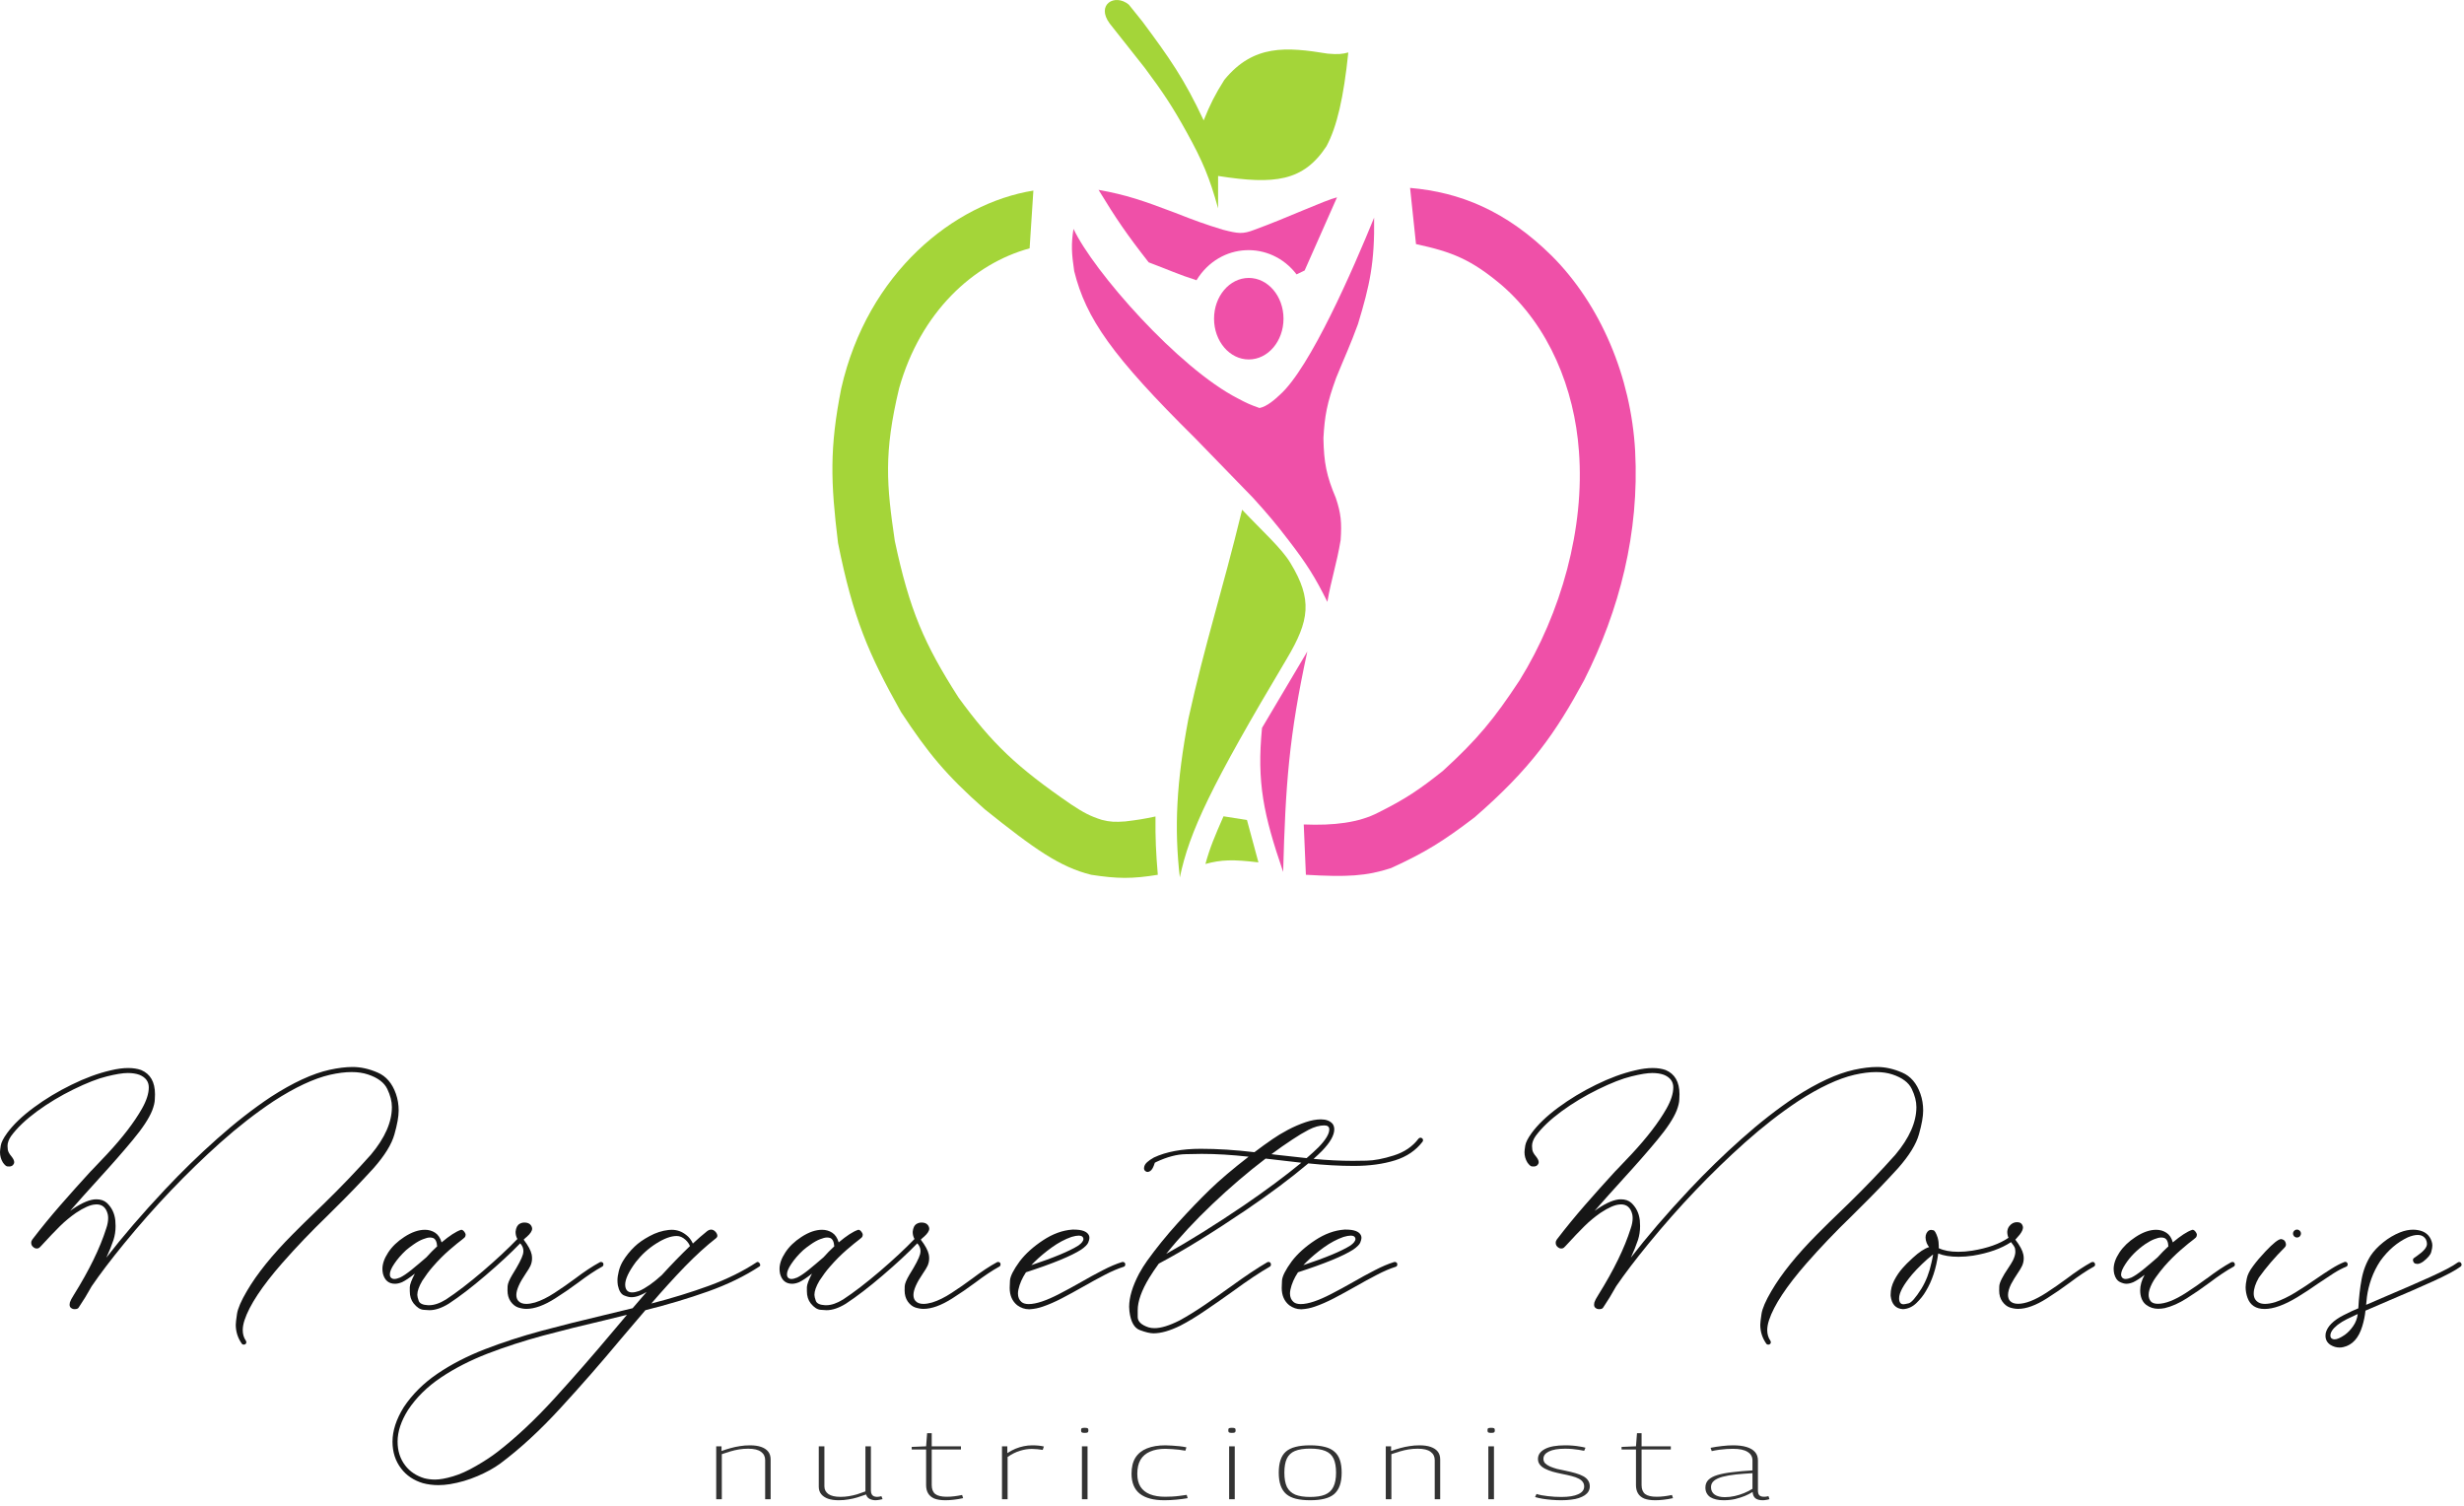 <svg xmlns="http://www.w3.org/2000/svg" width="247" height="151" viewBox="0 0 247 151" fill="none"><path d="M122.106 17.638V20.887C121.259 17.834 120.568 16.158 118.941 13.228C117.54 10.695 116.61 9.291 114.759 6.807L111.242 2.359C109.835 0.464 111.75 -0.697 113.157 0.464L114.525 2.166C117.21 5.78 118.706 7.89 120.66 12.068C121.326 10.428 121.769 9.534 122.731 8.006C125.657 4.419 128.966 4.706 133.087 5.376C134.114 5.467 134.543 5.426 135.159 5.26C134.69 9.786 134.025 12.687 132.97 14.659C130.65 18.187 127.773 18.527 122.106 17.638Z" fill="#A4D539"></path><path d="M122.649 81.829C121.76 83.851 121.29 84.96 120.836 86.607C122.427 86.172 123.596 86.142 126.149 86.448L125 82.202L122.649 81.829Z" fill="#A4D539"></path><path d="M129.361 56.444C128.482 54.969 126.561 53.264 124.515 51.097C122.451 59.57 120.818 64.402 119.131 72.041C117.929 78.418 117.697 82.967 118.27 87.957C119.231 83.363 121.381 78.805 129.002 66.019C131.271 62.207 131.586 60.102 129.361 56.444Z" fill="#A4D539"></path><path d="M103.212 24.895L103.589 19.104C95.638 20.383 86.97 27.328 84.331 38.928C83.148 44.903 83.261 48.312 84.008 54.437C85.516 61.946 87.046 65.52 90.326 71.383C93.039 75.496 94.805 77.665 98.707 81.118C103.728 85.145 106.259 86.915 109.386 87.691C112.022 88.095 113.486 88.111 116.063 87.691C115.873 85.39 115.812 84.109 115.83 81.847C114.701 82.088 114.035 82.195 112.796 82.344C111.797 82.412 111.266 82.401 110.445 82.184C109.302 81.82 108.627 81.469 107.376 80.639C101.865 76.861 99.424 74.504 96.087 69.927C92.639 64.542 91.173 61.157 89.698 54.223C88.876 48.628 88.571 45.431 90.129 38.928C92.282 31.272 97.595 26.422 103.212 24.895Z" fill="#A4D539"></path><path d="M128.663 31.947C128.663 34.204 127.105 36.033 125.182 36.033C123.259 36.033 121.7 34.204 121.7 31.947C121.7 29.691 123.259 27.861 125.182 27.861C127.105 27.861 128.663 29.691 128.663 31.947Z" fill="#EF50A8"></path><path d="M117.733 21.306C114.605 20.121 112.905 19.53 110.123 19.033C111.884 21.93 112.975 23.524 115.148 26.298C117.02 26.999 118.199 27.542 119.94 28.092C122.309 24.238 127.389 24.113 129.973 27.506L130.781 27.115L134.029 19.779C132.791 20.081 128.986 21.857 125.755 23.03C124.571 23.491 124.124 23.421 122.597 23.03C120.835 22.497 119.752 22.101 117.733 21.306Z" fill="#EF50A8"></path><path d="M124.123 39.959C118.128 36.903 109.603 27.186 107.611 22.941C107.367 24.461 107.417 25.413 107.683 27.186C108.867 31.929 111.47 35.678 119.797 43.92L125.612 49.907C127.1 51.55 127.886 52.479 129.166 54.152C131.009 56.544 131.854 57.899 133.061 60.334C133.438 58.114 133.994 56.533 134.389 54.152C134.513 52.398 134.429 51.461 133.904 49.907C132.97 47.697 132.71 46.383 132.666 43.92C132.786 41.724 133.011 40.425 133.94 37.88C134.795 35.771 135.376 34.559 136.13 32.48C137.312 28.581 137.813 26.318 137.745 21.822C135.663 26.938 131.338 36.886 128.287 39.586C127.856 39.994 127.012 40.758 126.258 40.9C125.38 40.597 124.933 40.393 124.123 39.959Z" fill="#EF50A8"></path><path d="M128.627 87.407C128.864 78.656 129.209 73.786 131.05 65.308L126.509 72.965C125.978 78.434 126.648 81.622 128.627 87.407Z" fill="#EF50A8"></path><path d="M155.567 25.659C150.972 21.111 146.324 19.264 141.352 18.837L141.945 24.468C145.534 25.244 147.459 25.991 150.542 28.59C155.298 32.711 157.828 38.982 158.277 45.217C158.869 52.927 156.518 61.436 152.336 68.186C149.746 72.125 148.082 74.127 144.655 77.263C142.285 79.155 140.879 80.099 138.158 81.456C136.219 82.468 133.689 82.77 130.692 82.646L130.907 87.691C135.018 87.929 136.966 87.832 139.45 87.016C142.87 85.455 144.691 84.315 147.814 81.935C153.467 77.032 155.944 73.462 158.798 68.186C162.351 61.151 164.343 53.406 163.913 45.217C163.5 37.738 160.431 30.526 155.567 25.659Z" fill="#EF50A8"></path><path d="M71.795 150.289V144.983H72.329V145.452C72.637 145.339 72.94 145.243 73.239 145.163C73.546 145.076 73.859 145.01 74.177 144.963C74.494 144.91 74.831 144.884 75.187 144.884C75.62 144.884 75.99 144.937 76.298 145.043C76.606 145.15 76.842 145.306 77.005 145.512C77.169 145.718 77.251 145.981 77.251 146.3V150.289H76.702V146.36C76.702 146.007 76.563 145.731 76.284 145.532C76.014 145.326 75.586 145.223 74.999 145.223C74.682 145.223 74.379 145.246 74.09 145.293C73.801 145.339 73.513 145.406 73.224 145.492C72.945 145.572 72.656 145.665 72.358 145.771V150.289H71.795Z" fill="#333333"></path><path d="M84.069 150.389C83.665 150.389 83.314 150.339 83.015 150.24C82.717 150.133 82.486 149.98 82.323 149.781C82.159 149.581 82.077 149.335 82.077 149.043V144.983H82.64V148.993C82.64 149.319 82.775 149.578 83.044 149.771C83.314 149.957 83.718 150.05 84.257 150.05C84.555 150.05 84.839 150.027 85.108 149.98C85.387 149.934 85.661 149.871 85.931 149.791C86.2 149.704 86.474 149.608 86.753 149.502V144.983H87.302V149.412C87.302 149.571 87.331 149.701 87.388 149.801C87.446 149.894 87.523 149.96 87.619 150C87.715 150.033 87.816 150.05 87.922 150.05C88.067 150.05 88.211 150.027 88.355 149.98L88.471 150.279C88.394 150.299 88.317 150.316 88.24 150.329C88.163 150.349 88.086 150.363 88.009 150.369C87.932 150.383 87.855 150.389 87.778 150.389C87.557 150.389 87.355 150.343 87.172 150.25C86.989 150.156 86.874 150.01 86.825 149.811C86.527 149.917 86.229 150.017 85.931 150.11C85.642 150.196 85.344 150.263 85.036 150.309C84.738 150.363 84.415 150.389 84.069 150.389Z" fill="#333333"></path><path d="M94.771 150.389C94.319 150.389 93.948 150.333 93.66 150.22C93.381 150.1 93.174 149.927 93.039 149.701C92.904 149.475 92.837 149.199 92.837 148.873V145.302H91.394V145.043L92.837 144.983L92.938 143.667H93.4V144.983H96.329V145.302H93.4V148.863C93.4 149.269 93.515 149.568 93.746 149.761C93.987 149.947 94.372 150.04 94.901 150.04C95.17 150.04 95.43 150.023 95.68 149.99C95.94 149.957 96.195 149.914 96.445 149.861L96.546 150.18C96.219 150.253 95.901 150.306 95.594 150.339C95.295 150.373 95.021 150.389 94.771 150.389Z" fill="#333333"></path><path d="M100.977 144.983V145.662C101.256 145.482 101.53 145.336 101.799 145.223C102.078 145.11 102.353 145.027 102.622 144.973C102.901 144.913 103.185 144.884 103.474 144.884C103.695 144.884 103.906 144.894 104.109 144.913C104.311 144.933 104.489 144.963 104.642 145.003L104.527 145.342C104.363 145.316 104.185 145.293 103.993 145.273C103.801 145.253 103.618 145.243 103.445 145.243C103.05 145.243 102.651 145.306 102.247 145.432C101.843 145.552 101.429 145.758 101.006 146.051V150.289H100.443V144.983H100.977Z" fill="#333333"></path><path d="M108.73 143.637C108.586 143.637 108.49 143.62 108.441 143.587C108.393 143.554 108.369 143.484 108.369 143.378C108.369 143.271 108.388 143.205 108.427 143.178C108.475 143.145 108.576 143.128 108.73 143.128C108.894 143.128 108.995 143.145 109.033 143.178C109.081 143.205 109.105 143.271 109.105 143.378C109.105 143.484 109.081 143.554 109.033 143.587C108.995 143.62 108.894 143.637 108.73 143.637ZM108.456 150.289V144.983H109.019V150.289H108.456Z" fill="#333333"></path><path d="M113.429 147.726C113.429 147.075 113.559 146.539 113.819 146.12C114.088 145.701 114.473 145.392 114.973 145.193C115.483 144.987 116.099 144.884 116.821 144.884C117.032 144.884 117.258 144.894 117.499 144.913C117.749 144.927 117.994 144.947 118.235 144.973C118.485 145 118.716 145.037 118.928 145.083L118.827 145.422C118.625 145.382 118.408 145.349 118.177 145.322C117.946 145.296 117.715 145.276 117.485 145.263C117.254 145.243 117.032 145.233 116.821 145.233C116.224 145.233 115.714 145.326 115.291 145.512C114.868 145.691 114.545 145.967 114.324 146.34C114.112 146.705 114.007 147.174 114.007 147.746C114.007 148.265 114.112 148.694 114.324 149.033C114.545 149.372 114.863 149.625 115.277 149.791C115.7 149.957 116.21 150.04 116.806 150.04C117.028 150.04 117.258 150.033 117.499 150.02C117.749 150.007 117.999 149.984 118.249 149.95C118.509 149.917 118.745 149.884 118.957 149.851L119.058 150.18C118.731 150.24 118.355 150.289 117.932 150.329C117.509 150.369 117.105 150.389 116.72 150.389C115.642 150.389 114.824 150.173 114.266 149.741C113.708 149.302 113.429 148.63 113.429 147.726Z" fill="#333333"></path><path d="M123.488 143.637C123.343 143.637 123.247 143.62 123.199 143.587C123.151 143.554 123.127 143.484 123.127 143.378C123.127 143.271 123.146 143.205 123.185 143.178C123.233 143.145 123.334 143.128 123.488 143.128C123.651 143.128 123.752 143.145 123.791 143.178C123.839 143.205 123.863 143.271 123.863 143.378C123.863 143.484 123.839 143.554 123.791 143.587C123.752 143.62 123.651 143.637 123.488 143.637ZM123.213 150.289V144.983H123.776V150.289H123.213Z" fill="#333333"></path><path d="M128.187 147.626C128.187 147.134 128.245 146.715 128.36 146.37C128.475 146.017 128.653 145.735 128.894 145.522C129.144 145.302 129.466 145.143 129.861 145.043C130.265 144.937 130.756 144.884 131.333 144.884C131.91 144.884 132.401 144.937 132.805 145.043C133.209 145.143 133.531 145.302 133.772 145.522C134.022 145.735 134.205 146.017 134.32 146.37C134.436 146.715 134.493 147.134 134.493 147.626C134.493 148.132 134.431 148.561 134.306 148.913C134.181 149.265 133.993 149.551 133.743 149.771C133.493 149.984 133.166 150.14 132.762 150.24C132.367 150.339 131.891 150.389 131.333 150.389C130.785 150.389 130.308 150.339 129.904 150.24C129.51 150.14 129.187 149.984 128.937 149.771C128.687 149.551 128.5 149.265 128.374 148.913C128.249 148.561 128.187 148.132 128.187 147.626ZM128.75 147.626C128.75 148.225 128.836 148.704 129.009 149.063C129.192 149.415 129.471 149.671 129.846 149.831C130.231 149.984 130.727 150.06 131.333 150.06C131.949 150.06 132.444 149.984 132.819 149.831C133.204 149.671 133.483 149.415 133.656 149.063C133.839 148.704 133.931 148.225 133.931 147.626C133.931 147.041 133.849 146.573 133.685 146.22C133.522 145.868 133.248 145.612 132.863 145.452C132.487 145.293 131.978 145.213 131.333 145.213C130.698 145.213 130.188 145.293 129.803 145.452C129.428 145.612 129.159 145.868 128.995 146.22C128.831 146.573 128.75 147.041 128.75 147.626Z" fill="#333333"></path><path d="M138.915 150.289V144.983H139.449V145.452C139.757 145.339 140.06 145.243 140.358 145.163C140.666 145.076 140.979 145.01 141.296 144.963C141.614 144.91 141.951 144.884 142.307 144.884C142.74 144.884 143.11 144.937 143.418 145.043C143.726 145.15 143.962 145.306 144.125 145.512C144.289 145.718 144.37 145.981 144.37 146.3V150.289H143.822V146.36C143.822 146.007 143.683 145.731 143.403 145.532C143.134 145.326 142.706 145.223 142.119 145.223C141.802 145.223 141.499 145.246 141.21 145.293C140.921 145.339 140.633 145.406 140.344 145.492C140.065 145.572 139.776 145.665 139.478 145.771V150.289H138.915Z" fill="#333333"></path><path d="M149.471 143.637C149.327 143.637 149.231 143.62 149.183 143.587C149.135 143.554 149.111 143.484 149.111 143.378C149.111 143.271 149.13 143.205 149.168 143.178C149.217 143.145 149.318 143.128 149.471 143.128C149.635 143.128 149.736 143.145 149.775 143.178C149.823 143.205 149.847 143.271 149.847 143.378C149.847 143.484 149.823 143.554 149.775 143.587C149.736 143.62 149.635 143.637 149.471 143.637ZM149.197 150.289V144.983H149.76V150.289H149.197Z" fill="#333333"></path><path d="M153.882 150.07L154.026 149.761C154.171 149.807 154.344 149.851 154.546 149.89C154.748 149.924 154.955 149.954 155.166 149.98C155.388 150.007 155.614 150.027 155.845 150.04C156.076 150.053 156.302 150.06 156.523 150.06C157.245 150.06 157.803 149.97 158.197 149.791C158.601 149.611 158.803 149.352 158.803 149.013C158.803 148.833 158.755 148.68 158.659 148.554C158.572 148.428 158.438 148.318 158.255 148.225C158.072 148.125 157.836 148.039 157.548 147.966C157.269 147.892 156.942 147.819 156.566 147.746C156.239 147.68 155.931 147.606 155.643 147.527C155.354 147.44 155.099 147.34 154.878 147.227C154.657 147.114 154.483 146.978 154.358 146.819C154.233 146.659 154.171 146.469 154.171 146.25C154.171 145.838 154.397 145.509 154.849 145.263C155.311 145.01 155.994 144.884 156.898 144.884C157.158 144.884 157.408 144.894 157.649 144.913C157.899 144.933 158.135 144.963 158.356 145.003C158.577 145.037 158.77 145.076 158.933 145.123L158.803 145.432C158.649 145.399 158.467 145.366 158.255 145.332C158.053 145.299 157.836 145.273 157.605 145.253C157.375 145.233 157.139 145.223 156.898 145.223C156.186 145.223 155.643 145.316 155.267 145.502C154.902 145.681 154.719 145.924 154.719 146.23C154.719 146.41 154.777 146.563 154.892 146.689C155.017 146.809 155.181 146.915 155.383 147.008C155.585 147.094 155.816 147.174 156.076 147.247C156.345 147.314 156.624 147.374 156.913 147.427C157.298 147.507 157.639 147.59 157.937 147.676C158.245 147.763 158.505 147.866 158.717 147.985C158.928 148.099 159.087 148.238 159.193 148.404C159.308 148.564 159.366 148.76 159.366 148.993C159.366 149.179 159.323 149.349 159.236 149.502C159.15 149.648 159.025 149.777 158.861 149.89C158.697 149.997 158.5 150.09 158.269 150.17C158.048 150.243 157.788 150.296 157.49 150.329C157.192 150.369 156.865 150.389 156.509 150.389C156.201 150.389 155.883 150.376 155.556 150.349C155.229 150.323 154.921 150.286 154.632 150.24C154.353 150.193 154.103 150.137 153.882 150.07Z" fill="#333333"></path><path d="M165.929 150.389C165.477 150.389 165.107 150.333 164.818 150.22C164.539 150.1 164.332 149.927 164.198 149.701C164.063 149.475 163.996 149.199 163.996 148.873V145.302H162.552V145.043L163.996 144.983L164.097 143.667H164.558V144.983H167.488V145.302H164.558V148.863C164.558 149.269 164.674 149.568 164.905 149.761C165.145 149.947 165.53 150.04 166.059 150.04C166.329 150.04 166.588 150.023 166.839 149.99C167.098 149.957 167.353 149.914 167.603 149.861L167.704 150.18C167.377 150.253 167.06 150.306 166.752 150.339C166.454 150.373 166.18 150.389 165.929 150.389Z" fill="#333333"></path><path d="M170.955 149.122C170.955 148.803 171.056 148.544 171.258 148.345C171.469 148.138 171.777 147.975 172.181 147.856C172.585 147.736 173.076 147.643 173.653 147.577C174.24 147.503 174.914 147.444 175.674 147.397V146.4C175.674 146.027 175.51 145.741 175.183 145.542C174.866 145.336 174.38 145.233 173.726 145.233C173.533 145.233 173.321 145.239 173.091 145.253C172.869 145.266 172.634 145.289 172.383 145.322C172.133 145.356 171.869 145.402 171.59 145.462L171.474 145.133C171.869 145.053 172.258 144.993 172.643 144.953C173.028 144.907 173.394 144.884 173.74 144.884C174.269 144.884 174.717 144.94 175.082 145.053C175.457 145.166 175.741 145.336 175.934 145.562C176.126 145.781 176.222 146.06 176.222 146.4V149.392C176.222 149.644 176.275 149.817 176.381 149.91C176.487 149.997 176.636 150.04 176.828 150.04C176.896 150.04 176.963 150.037 177.03 150.03C177.107 150.017 177.189 150 177.276 149.98L177.377 150.279C177.252 150.319 177.131 150.346 177.016 150.359C176.91 150.379 176.804 150.389 176.698 150.389C176.381 150.389 176.136 150.323 175.962 150.19C175.799 150.05 175.707 149.841 175.688 149.561C175.467 149.701 175.207 149.834 174.909 149.96C174.611 150.08 174.284 150.183 173.928 150.27C173.572 150.349 173.187 150.389 172.773 150.389C172.494 150.389 172.244 150.363 172.023 150.309C171.801 150.256 171.609 150.18 171.445 150.08C171.291 149.974 171.171 149.841 171.085 149.681C170.998 149.521 170.955 149.335 170.955 149.122ZM171.517 149.073C171.517 149.405 171.643 149.658 171.893 149.831C172.143 149.997 172.48 150.08 172.903 150.08C173.23 150.08 173.557 150.043 173.884 149.97C174.211 149.897 174.529 149.797 174.837 149.671C175.145 149.545 175.424 149.402 175.674 149.242V147.676C175.068 147.71 174.51 147.753 174 147.806C173.499 147.859 173.062 147.936 172.686 148.035C172.311 148.135 172.023 148.268 171.821 148.434C171.619 148.601 171.517 148.813 171.517 149.073Z" fill="#333333"></path><path d="M24.455 134.789C24.436 134.789 24.405 134.786 24.361 134.779C24.323 134.779 24.282 134.751 24.238 134.694C23.836 134.122 23.635 133.491 23.635 132.799C23.635 132.623 23.676 132.262 23.758 131.715C23.839 131.168 24.172 130.399 24.757 129.406C25.769 127.677 27.293 125.788 29.329 123.739C30.172 122.891 30.923 122.153 31.582 121.524C31.953 121.172 32.268 120.867 32.525 120.61C34.203 118.969 35.756 117.348 37.183 115.745C38.584 114.073 39.285 112.483 39.285 110.974C39.285 110.409 39.131 109.805 38.823 109.164C38.515 108.517 37.864 108.03 36.871 107.703C36.394 107.546 35.853 107.467 35.25 107.467C34.596 107.467 33.87 107.559 33.072 107.741C31.451 108.118 29.571 108.998 27.434 110.381C25.656 111.562 23.871 112.951 22.079 114.548C18.692 117.577 15.48 120.946 12.444 124.654C11.112 126.282 10.028 127.709 9.192 128.934C8.714 129.783 8.343 130.395 8.079 130.773C8.004 130.886 7.935 130.992 7.872 131.093C7.809 131.187 7.677 131.234 7.476 131.234C7.332 131.234 7.206 131.187 7.099 131.093C7.017 131.024 6.976 130.92 6.976 130.782C6.976 130.713 6.986 130.637 7.005 130.556C7.061 130.38 7.19 130.135 7.391 129.82C8.944 127.331 10.028 125.11 10.644 123.155C10.776 122.778 10.842 122.429 10.842 122.109C10.842 121.977 10.829 121.851 10.804 121.731C10.641 121.065 10.264 120.732 9.673 120.732L9.541 120.742C9.063 120.767 8.422 121.046 7.618 121.581C7.039 121.983 6.502 122.429 6.005 122.919C5.509 123.41 4.88 124.069 4.12 124.899L3.95 125.069C3.881 125.125 3.799 125.154 3.705 125.154C3.692 125.154 3.652 125.15 3.583 125.144C3.52 125.138 3.441 125.097 3.347 125.022C3.202 124.909 3.13 124.764 3.13 124.588C3.13 124.462 3.168 124.349 3.243 124.249C4.142 123.073 5.091 121.914 6.09 120.77C7.096 119.62 8.086 118.513 9.06 117.451C9.104 117.395 9.201 117.294 9.352 117.15C9.679 116.816 10.144 116.326 10.748 115.679C12.287 114.026 13.447 112.514 14.226 111.144C14.685 110.333 14.915 109.62 14.915 109.004C14.915 108.42 14.6 107.999 13.972 107.741C13.639 107.621 13.252 107.562 12.812 107.562C12.316 107.562 11.615 107.675 10.71 107.901C9.805 108.121 8.692 108.555 7.372 109.202C6.053 109.849 4.83 110.585 3.705 111.408C2.586 112.232 1.725 113.052 1.122 113.869C0.877 114.221 0.754 114.557 0.754 114.878C0.754 114.922 0.764 115.044 0.782 115.245C0.808 115.446 0.943 115.688 1.188 115.971C1.345 116.179 1.424 116.355 1.424 116.499C1.424 116.568 1.408 116.628 1.376 116.678C1.288 116.848 1.138 116.933 0.924 116.933C0.918 116.933 0.855 116.93 0.735 116.923C0.622 116.917 0.475 116.788 0.292 116.537C0.097 116.216 0 115.871 0 115.5C0 115.38 0.025 115.16 0.075 114.84C0.126 114.519 0.339 114.098 0.717 113.577C1.339 112.728 2.228 111.876 3.385 111.022C4.541 110.167 5.801 109.406 7.165 108.74C8.529 108.068 9.836 107.587 11.087 107.298C11.734 107.141 12.322 107.062 12.85 107.062C13.334 107.062 13.764 107.128 14.141 107.26C15.072 107.65 15.537 108.46 15.537 109.692C15.537 109.743 15.53 109.915 15.518 110.211C15.512 110.506 15.424 110.877 15.254 111.323C14.933 112.122 14.283 113.108 13.302 114.284C12.328 115.459 11.187 116.76 9.88 118.187L9.824 118.253C8.906 119.258 7.973 120.302 7.024 121.383L7.335 121.166C8.277 120.537 9.051 120.223 9.654 120.223C10.094 120.223 10.446 120.342 10.71 120.581C11.194 121.034 11.477 121.612 11.558 122.316C11.577 122.517 11.587 122.712 11.587 122.9C11.587 123.391 11.517 123.853 11.379 124.286C11.191 124.852 10.952 125.446 10.663 126.068C12.297 123.95 14.261 121.669 16.555 119.224C18.208 117.464 19.939 115.779 21.75 114.17C23.56 112.555 25.36 111.15 27.152 109.956C29.37 108.523 31.331 107.618 33.034 107.241C33.889 107.053 34.662 106.958 35.354 106.958C36.164 106.958 36.997 107.144 37.852 107.515C38.707 107.879 39.319 108.592 39.69 109.655C39.873 110.176 39.964 110.733 39.964 111.323C39.964 111.92 39.822 112.715 39.539 113.709C39.263 114.702 38.568 115.83 37.456 117.093C36.186 118.488 34.841 119.884 33.421 121.279L32.836 121.863C31.215 123.428 29.7 125.012 28.292 126.615C26.268 128.928 25.008 130.835 24.512 132.337C24.392 132.702 24.333 133.035 24.333 133.337C24.333 133.739 24.436 134.091 24.644 134.393C24.675 134.437 24.691 134.484 24.691 134.534C24.691 134.553 24.688 134.581 24.681 134.619C24.681 134.657 24.656 134.694 24.606 134.732C24.556 134.77 24.506 134.789 24.455 134.789Z" fill="#161616"></path><path d="M43.049 131.338C42.992 131.338 42.794 131.326 42.455 131.3C42.122 131.275 41.792 131.062 41.465 130.659C41.207 130.333 41.078 129.924 41.078 129.434C41.078 129.421 41.078 129.286 41.078 129.028C41.085 128.764 41.254 128.312 41.587 127.671C41.072 128.079 40.645 128.365 40.305 128.529C40.048 128.636 39.812 128.689 39.598 128.689C38.976 128.689 38.574 128.359 38.392 127.699C38.354 127.529 38.335 127.363 38.335 127.199C38.335 126.69 38.527 126.144 38.91 125.559C39.294 124.968 39.834 124.447 40.532 123.994C41.267 123.516 41.955 123.278 42.596 123.278C42.973 123.278 43.313 123.375 43.614 123.57C43.916 123.765 44.133 124.088 44.265 124.541C45.057 123.875 45.701 123.457 46.198 123.287C46.217 123.281 46.239 123.278 46.264 123.278C46.32 123.278 46.383 123.309 46.452 123.372C46.521 123.435 46.578 123.51 46.622 123.598C46.66 123.661 46.678 123.724 46.678 123.787C46.678 123.824 46.666 123.878 46.641 123.947C46.616 124.016 46.518 124.113 46.349 124.239C46.059 124.453 45.626 124.808 45.047 125.304C44.475 125.801 43.929 126.351 43.407 126.954L43.35 127.02C43.024 127.391 42.684 127.847 42.332 128.387C41.999 128.953 41.833 129.424 41.833 129.801C41.833 129.94 41.88 130.141 41.974 130.405C42.075 130.669 42.386 130.813 42.907 130.839H43.02C43.523 130.839 44.086 130.647 44.708 130.263C45.789 129.553 47.018 128.61 48.394 127.435C49.771 126.254 50.927 125.176 51.864 124.201C51.744 123.981 51.684 123.752 51.684 123.513V123.476C51.722 123.073 51.861 122.806 52.099 122.674C52.25 122.592 52.404 122.552 52.561 122.552C52.97 122.552 53.224 122.715 53.325 123.042C53.337 123.08 53.344 123.12 53.344 123.164C53.344 123.391 53.168 123.661 52.816 123.975C52.709 124.057 52.602 124.154 52.495 124.267C52.948 124.858 53.215 125.355 53.297 125.757C53.322 125.889 53.334 126.018 53.334 126.144C53.334 126.401 53.281 126.649 53.174 126.888C53.08 127.089 52.926 127.344 52.712 127.652C52.077 128.582 51.76 129.302 51.76 129.811C51.76 130.05 51.823 130.245 51.949 130.395C52.124 130.603 52.395 130.707 52.759 130.707C53.011 130.707 53.303 130.659 53.636 130.565C54.246 130.377 54.896 130.056 55.587 129.603C56.285 129.151 56.977 128.67 57.662 128.161C58.567 127.476 59.39 126.932 60.132 126.53C60.169 126.511 60.21 126.502 60.254 126.502C60.273 126.502 60.304 126.508 60.349 126.521C60.443 126.558 60.49 126.634 60.49 126.747C60.49 126.854 60.446 126.929 60.358 126.973C59.66 127.357 58.859 127.891 57.954 128.576C57.2 129.135 56.436 129.66 55.663 130.15C54.557 130.854 53.592 131.206 52.769 131.206C52.511 131.206 52.234 131.159 51.939 131.065C51.65 130.964 51.398 130.763 51.185 130.461C50.977 130.153 50.874 129.786 50.874 129.358C50.874 129.327 50.877 129.186 50.883 128.934C50.896 128.676 51.053 128.293 51.355 127.784C51.952 126.829 52.307 126.147 52.42 125.738C52.451 125.619 52.467 125.506 52.467 125.399C52.467 125.122 52.36 124.868 52.147 124.635C51.197 125.616 50.038 126.69 48.668 127.859C47.304 129.028 46.075 129.971 44.981 130.688C44.278 131.121 43.633 131.338 43.049 131.338ZM39.532 128.208C39.683 128.208 39.872 128.161 40.098 128.067C40.393 127.929 40.777 127.671 41.248 127.294C41.719 126.91 42.216 126.492 42.738 126.04C43.083 125.65 43.445 125.282 43.822 124.937C43.79 124.472 43.652 124.192 43.407 124.098C43.306 124.066 43.203 124.051 43.096 124.051C42.92 124.051 42.691 124.107 42.408 124.22C42.125 124.327 41.817 124.497 41.484 124.729C41.157 124.956 40.893 125.157 40.692 125.333C40.221 125.773 39.828 126.228 39.513 126.7C39.224 127.133 39.08 127.482 39.08 127.746C39.08 127.973 39.171 128.117 39.353 128.18C39.403 128.199 39.463 128.208 39.532 128.208Z" fill="#161616"></path><path d="M43.947 148.874C43.406 148.874 42.888 148.808 42.391 148.676C41.474 148.399 40.751 147.915 40.223 147.224C39.638 146.469 39.346 145.568 39.346 144.518C39.346 143.424 39.72 142.274 40.468 141.067C41.329 139.773 42.457 138.651 43.852 137.702C45.241 136.759 46.825 135.942 48.604 135.251C50.376 134.566 52.262 133.953 54.261 133.412C56.259 132.878 58.286 132.369 60.341 131.885C61.372 131.64 62.397 131.392 63.415 131.14C63.886 130.587 64.354 130.043 64.819 129.509C64.555 129.673 64.291 129.801 64.028 129.896C63.77 129.99 63.525 130.037 63.292 130.037C63.085 130.037 62.833 129.974 62.538 129.849C62.249 129.717 62.048 129.38 61.935 128.84C61.91 128.676 61.897 128.51 61.897 128.34C61.897 128.082 61.941 127.778 62.029 127.426C62.117 127.067 62.255 126.731 62.444 126.417C62.758 125.895 63.151 125.408 63.622 124.956C63.993 124.597 64.486 124.252 65.102 123.919C65.718 123.579 66.359 123.372 67.025 123.296C67.126 123.284 67.227 123.278 67.327 123.278C67.874 123.278 68.364 123.454 68.798 123.805C69.062 124 69.282 124.283 69.458 124.654C69.942 124.201 70.419 123.787 70.891 123.41C71.029 123.309 71.161 123.259 71.287 123.259C71.444 123.259 71.592 123.334 71.73 123.485C71.849 123.623 71.909 123.755 71.909 123.881C71.909 123.969 71.871 124.044 71.796 124.107C70.797 124.887 69.75 125.839 68.656 126.964C67.569 128.089 66.447 129.324 65.291 130.669C67.34 130.141 69.269 129.547 71.079 128.887C72.889 128.221 74.486 127.432 75.869 126.521C75.894 126.508 75.922 126.502 75.954 126.502C75.991 126.502 76.035 126.524 76.085 126.568C76.136 126.605 76.173 126.668 76.199 126.756L76.208 126.813C76.208 126.869 76.186 126.913 76.142 126.945C74.653 127.925 72.927 128.764 70.966 129.462C69.005 130.16 66.915 130.785 64.697 131.338L62.208 134.261C60.209 136.662 58.192 138.968 56.156 141.181C54.119 143.399 52.114 145.244 50.141 146.715C49.512 147.173 48.755 147.591 47.869 147.968C46.976 148.352 46.052 148.622 45.097 148.779C44.701 148.842 44.318 148.874 43.947 148.874ZM43.607 148.317C44.085 148.317 44.682 148.21 45.398 147.997C46.109 147.789 46.885 147.441 47.727 146.95C48.569 146.466 49.286 145.995 49.877 145.536C51.743 144.091 53.648 142.302 55.59 140.172C57.526 138.047 59.452 135.841 61.369 133.554L62.849 131.8L60.464 132.385C58.428 132.856 56.423 133.356 54.449 133.884C52.475 134.418 50.615 135.021 48.868 135.694C47.121 136.373 45.565 137.171 44.201 138.088C42.831 139.006 41.731 140.09 40.902 141.341C40.204 142.453 39.855 143.509 39.855 144.509C39.855 145.445 40.113 146.246 40.628 146.913C41.093 147.516 41.728 147.94 42.532 148.185C42.878 148.273 43.236 148.317 43.607 148.317ZM63.368 129.556C63.562 129.556 63.795 129.509 64.065 129.415C64.738 129.12 65.495 128.588 66.337 127.822C67.305 126.759 68.245 125.792 69.156 124.918H69.166C69.084 124.698 68.936 124.487 68.722 124.286C68.44 124.029 68.144 123.9 67.836 123.9C67.258 123.9 66.573 124.151 65.781 124.654C64.995 125.15 64.314 125.77 63.735 126.511C63.025 127.473 62.67 128.23 62.67 128.783C62.67 128.852 62.676 128.922 62.689 128.991C62.758 129.368 62.984 129.556 63.368 129.556Z" fill="#161616"></path><path d="M82.857 131.338C82.8 131.338 82.602 131.326 82.263 131.3C81.93 131.275 81.6 131.062 81.273 130.659C81.015 130.333 80.886 129.924 80.886 129.434C80.886 129.421 80.886 129.286 80.886 129.028C80.893 128.764 81.062 128.312 81.395 127.671C80.88 128.079 80.453 128.365 80.113 128.529C79.856 128.636 79.62 128.689 79.406 128.689C78.784 128.689 78.382 128.359 78.2 127.699C78.162 127.529 78.143 127.363 78.143 127.199C78.143 126.69 78.335 126.144 78.718 125.559C79.101 124.968 79.642 124.447 80.34 123.994C81.075 123.516 81.763 123.278 82.404 123.278C82.781 123.278 83.121 123.375 83.422 123.57C83.724 123.765 83.941 124.088 84.073 124.541C84.865 123.875 85.509 123.457 86.006 123.287C86.024 123.281 86.046 123.278 86.072 123.278C86.128 123.278 86.191 123.309 86.26 123.372C86.329 123.435 86.386 123.51 86.43 123.598C86.468 123.661 86.486 123.724 86.486 123.787C86.486 123.824 86.474 123.878 86.449 123.947C86.424 124.016 86.326 124.113 86.156 124.239C85.867 124.453 85.434 124.808 84.855 125.304C84.284 125.801 83.737 126.351 83.215 126.954L83.158 127.02C82.832 127.391 82.492 127.847 82.14 128.387C81.807 128.953 81.641 129.424 81.641 129.801C81.641 129.94 81.688 130.141 81.782 130.405C81.883 130.669 82.194 130.813 82.715 130.839H82.829C83.331 130.839 83.894 130.647 84.516 130.263C85.597 129.553 86.826 128.61 88.202 127.435C89.579 126.254 90.735 125.176 91.672 124.201C91.552 123.981 91.493 123.752 91.493 123.513V123.476C91.53 123.073 91.668 122.806 91.907 122.674C92.058 122.592 92.212 122.552 92.369 122.552C92.778 122.552 93.032 122.715 93.133 123.042C93.145 123.08 93.152 123.12 93.152 123.164C93.152 123.391 92.976 123.661 92.624 123.975C92.517 124.057 92.41 124.154 92.303 124.267C92.756 124.858 93.023 125.355 93.105 125.757C93.13 125.889 93.142 126.018 93.142 126.144C93.142 126.401 93.089 126.649 92.982 126.888C92.888 127.089 92.734 127.344 92.52 127.652C91.885 128.582 91.568 129.302 91.568 129.811C91.568 130.05 91.631 130.245 91.756 130.395C91.932 130.603 92.203 130.707 92.567 130.707C92.819 130.707 93.111 130.659 93.444 130.565C94.054 130.377 94.704 130.056 95.395 129.603C96.093 129.151 96.784 128.67 97.47 128.161C98.375 127.476 99.198 126.932 99.94 126.53C99.977 126.511 100.018 126.502 100.062 126.502C100.081 126.502 100.112 126.508 100.156 126.521C100.251 126.558 100.298 126.634 100.298 126.747C100.298 126.854 100.254 126.929 100.166 126.973C99.468 127.357 98.667 127.891 97.762 128.576C97.008 129.135 96.244 129.66 95.471 130.15C94.365 130.854 93.4 131.206 92.577 131.206C92.319 131.206 92.042 131.159 91.747 131.065C91.458 130.964 91.207 130.763 90.993 130.461C90.785 130.153 90.682 129.786 90.682 129.358C90.682 129.327 90.685 129.186 90.691 128.934C90.704 128.676 90.861 128.293 91.162 127.784C91.76 126.829 92.115 126.147 92.228 125.738C92.259 125.619 92.275 125.506 92.275 125.399C92.275 125.122 92.168 124.868 91.954 124.635C91.005 125.616 89.846 126.69 88.476 127.859C87.112 129.028 85.883 129.971 84.789 130.688C84.085 131.121 83.441 131.338 82.857 131.338ZM79.34 128.208C79.491 128.208 79.68 128.161 79.906 128.067C80.201 127.929 80.585 127.671 81.056 127.294C81.528 126.91 82.024 126.492 82.546 126.04C82.891 125.65 83.253 125.282 83.63 124.937C83.598 124.472 83.46 124.192 83.215 124.098C83.114 124.066 83.011 124.051 82.904 124.051C82.728 124.051 82.499 124.107 82.216 124.22C81.933 124.327 81.625 124.497 81.292 124.729C80.965 124.956 80.701 125.157 80.5 125.333C80.028 125.773 79.636 126.228 79.321 126.7C79.032 127.133 78.888 127.482 78.888 127.746C78.888 127.973 78.979 128.117 79.161 128.18C79.211 128.199 79.271 128.208 79.34 128.208Z" fill="#161616"></path><path d="M103.223 131.244H103.138C102.736 131.244 102.349 131.112 101.978 130.848C101.469 130.439 101.215 129.858 101.215 129.104C101.215 129.06 101.224 128.821 101.243 128.387C101.262 127.954 101.585 127.306 102.214 126.445C102.798 125.678 103.578 124.975 104.552 124.333C105.526 123.686 106.51 123.328 107.503 123.259H107.654C108.452 123.259 108.948 123.441 109.143 123.805C109.187 123.893 109.209 123.988 109.209 124.088C109.209 124.201 109.168 124.359 109.087 124.56C109.011 124.755 108.776 124.99 108.38 125.267C107.393 125.902 105.548 126.659 102.846 127.539C102.462 128.123 102.211 128.698 102.091 129.264C102.06 129.409 102.044 129.544 102.044 129.669C102.044 130.028 102.164 130.311 102.402 130.518C102.566 130.656 102.805 130.725 103.119 130.725C103.861 130.725 104.888 130.383 106.202 129.698C106.899 129.34 107.616 128.95 108.351 128.529C109.093 128.101 109.819 127.705 110.529 127.341C111.239 126.97 111.89 126.693 112.481 126.511L112.556 126.502C112.594 126.502 112.638 126.514 112.688 126.54C112.763 126.577 112.801 126.649 112.801 126.756C112.801 126.882 112.741 126.961 112.622 126.992C112.063 127.168 111.434 127.438 110.736 127.803C110.045 128.161 109.332 128.551 108.596 128.972C107.867 129.387 107.154 129.776 106.456 130.141C105.765 130.499 105.124 130.779 104.533 130.98C104.099 131.131 103.663 131.219 103.223 131.244ZM103.383 126.822C105.633 126.074 107.207 125.418 108.106 124.852C108.439 124.613 108.606 124.393 108.606 124.192C108.606 124.161 108.6 124.129 108.587 124.098C108.537 123.941 108.386 123.862 108.134 123.862C107.946 123.862 107.704 123.906 107.409 123.994C106.755 124.22 106.095 124.572 105.429 125.05C104.769 125.528 104.184 126.018 103.675 126.521C103.575 126.615 103.477 126.715 103.383 126.822Z" fill="#161616"></path><path d="M115.632 133.657C115.299 133.657 114.846 133.551 114.274 133.337C113.696 133.129 113.344 132.498 113.218 131.442C113.199 131.297 113.19 131.153 113.19 131.008C113.19 130.047 113.523 128.934 114.189 127.671C114.441 127.212 114.708 126.785 114.991 126.389C115.883 125.144 116.901 123.887 118.045 122.618C119.195 121.348 120.28 120.22 121.298 119.233C122.278 118.284 123.567 117.19 125.163 115.952C123.485 115.764 121.914 115.669 120.449 115.669C120.28 115.669 119.752 115.679 118.865 115.698C117.979 115.71 116.992 115.971 115.905 116.48L115.764 116.556C115.625 117.014 115.468 117.294 115.292 117.395C115.198 117.451 115.11 117.48 115.028 117.48C114.947 117.48 114.868 117.445 114.793 117.376C114.717 117.307 114.68 117.216 114.68 117.102C114.68 117.046 114.689 116.983 114.708 116.914H114.717C114.774 116.65 115.094 116.355 115.679 116.028C116.923 115.449 118.485 115.16 120.364 115.16C122.036 115.16 123.831 115.273 125.748 115.5C126.37 115.028 126.979 114.588 127.576 114.18C127.998 113.884 128.504 113.58 129.094 113.265C129.685 112.951 130.289 112.69 130.904 112.483C131.451 112.301 131.954 112.21 132.413 112.21C132.935 112.21 133.324 112.357 133.582 112.653C133.695 112.81 133.752 112.995 133.752 113.209C133.752 113.8 133.346 114.516 132.535 115.358C132.278 115.616 131.992 115.886 131.678 116.169C133.054 116.301 134.361 116.367 135.599 116.367C135.757 116.367 136.215 116.361 136.976 116.348C137.743 116.336 138.654 116.163 139.71 115.83C140.772 115.497 141.602 114.934 142.199 114.142C142.249 114.079 142.318 114.048 142.406 114.048C142.456 114.048 142.51 114.07 142.566 114.114C142.623 114.152 142.651 114.214 142.651 114.302C142.651 114.353 142.636 114.4 142.604 114.444C141.932 115.324 141.017 115.946 139.861 116.311C138.654 116.688 137.274 116.876 135.722 116.876C134.276 116.876 132.752 116.791 131.15 116.622C129.421 118.08 127.357 119.626 124.956 121.26C121.562 123.56 118.63 125.364 116.16 126.671C115.808 127.155 115.49 127.627 115.207 128.086C114.434 129.362 114.048 130.446 114.048 131.338V132.017C114.048 132.469 114.406 132.815 115.123 133.054C115.305 133.111 115.506 133.139 115.726 133.139C116.386 133.139 117.225 132.881 118.243 132.366C119.004 131.951 119.821 131.448 120.694 130.857C121.568 130.26 122.435 129.651 123.296 129.028L123.353 128.991C124.811 127.929 126.04 127.108 127.039 126.53C127.077 126.511 127.118 126.502 127.162 126.502C127.262 126.502 127.335 126.546 127.379 126.634C127.397 126.671 127.407 126.712 127.407 126.756C127.407 126.857 127.363 126.932 127.275 126.983C126.288 127.548 125.059 128.368 123.589 129.443C122.69 130.091 121.785 130.722 120.873 131.338C119.968 131.96 119.114 132.479 118.309 132.894C117.272 133.403 116.38 133.657 115.632 133.657ZM130.98 116.094C131.432 115.704 131.832 115.339 132.177 115C132.894 114.258 133.252 113.665 133.252 113.218C133.252 112.948 133.085 112.813 132.752 112.813C132.275 112.813 131.75 112.961 131.178 113.256C130.669 113.52 130.128 113.844 129.556 114.227C128.884 114.667 128.183 115.157 127.454 115.698L127.982 115.764C128.988 115.883 129.987 115.993 130.98 116.094ZM116.904 125.691C119.217 124.403 121.807 122.787 124.673 120.845C126.873 119.343 128.799 117.913 130.452 116.556L126.869 116.141C125.084 117.498 123.312 119.013 121.552 120.685C119.792 122.357 118.243 124.025 116.904 125.691Z" fill="#161616"></path><path d="M130.492 131.244H130.407C130.005 131.244 129.618 131.112 129.247 130.848C128.738 130.439 128.484 129.858 128.484 129.104C128.484 129.06 128.493 128.821 128.512 128.387C128.531 127.954 128.855 127.306 129.483 126.445C130.068 125.678 130.847 124.975 131.821 124.333C132.795 123.686 133.779 123.328 134.772 123.259H134.923C135.721 123.259 136.218 123.441 136.412 123.805C136.456 123.893 136.478 123.988 136.478 124.088C136.478 124.201 136.438 124.359 136.356 124.56C136.28 124.755 136.045 124.99 135.649 125.267C134.662 125.902 132.817 126.659 130.115 127.539C129.731 128.123 129.48 128.698 129.361 129.264C129.329 129.409 129.313 129.544 129.313 129.669C129.313 130.028 129.433 130.311 129.672 130.518C129.835 130.656 130.074 130.725 130.388 130.725C131.13 130.725 132.157 130.383 133.471 129.698C134.169 129.34 134.885 128.95 135.621 128.529C136.362 128.101 137.088 127.705 137.798 127.341C138.509 126.97 139.159 126.693 139.75 126.511L139.825 126.502C139.863 126.502 139.907 126.514 139.957 126.54C140.033 126.577 140.07 126.649 140.07 126.756C140.07 126.882 140.011 126.961 139.891 126.992C139.332 127.168 138.703 127.438 138.006 127.803C137.314 128.161 136.601 128.551 135.866 128.972C135.137 129.387 134.423 129.776 133.726 130.141C133.034 130.499 132.393 130.779 131.802 130.98C131.369 131.131 130.932 131.219 130.492 131.244ZM130.652 126.822C132.902 126.074 134.477 125.418 135.375 124.852C135.709 124.613 135.875 124.393 135.875 124.192C135.875 124.161 135.869 124.129 135.856 124.098C135.806 123.941 135.655 123.862 135.404 123.862C135.215 123.862 134.973 123.906 134.678 123.994C134.024 124.22 133.364 124.572 132.698 125.05C132.038 125.528 131.454 126.018 130.944 126.521C130.844 126.615 130.746 126.715 130.652 126.822Z" fill="#161616"></path><path d="M177.276 134.789C177.257 134.789 177.226 134.786 177.182 134.779C177.144 134.779 177.103 134.751 177.059 134.694C176.657 134.122 176.456 133.491 176.456 132.799C176.456 132.623 176.497 132.262 176.579 131.715C176.66 131.168 176.993 130.399 177.578 129.406C178.59 127.677 180.114 125.788 182.15 123.739C182.993 122.891 183.744 122.153 184.404 121.524C184.774 121.172 185.089 120.867 185.346 120.61C187.024 118.969 188.577 117.348 190.004 115.745C191.405 114.073 192.106 112.483 192.106 110.974C192.106 110.409 191.952 109.805 191.644 109.164C191.336 108.517 190.686 108.03 189.692 107.703C189.215 107.546 188.674 107.467 188.071 107.467C187.417 107.467 186.691 107.559 185.893 107.741C184.272 108.118 182.392 108.998 180.255 110.381C178.477 111.562 176.692 112.951 174.901 114.548C171.513 117.577 168.301 120.946 165.266 124.654C163.933 126.282 162.849 127.709 162.013 128.934C161.535 129.783 161.164 130.395 160.901 130.773C160.825 130.886 160.756 130.992 160.693 131.093C160.63 131.187 160.498 131.234 160.297 131.234C160.153 131.234 160.027 131.187 159.92 131.093C159.838 131.024 159.797 130.92 159.797 130.782C159.797 130.713 159.807 130.637 159.826 130.556C159.882 130.38 160.011 130.135 160.212 129.82C161.765 127.331 162.849 125.11 163.465 123.155C163.597 122.778 163.663 122.429 163.663 122.109C163.663 121.977 163.65 121.851 163.625 121.731C163.462 121.065 163.085 120.732 162.494 120.732L162.362 120.742C161.884 120.767 161.243 121.046 160.439 121.581C159.86 121.983 159.323 122.429 158.826 122.919C158.33 123.41 157.701 124.069 156.941 124.899L156.771 125.069C156.702 125.125 156.62 125.154 156.526 125.154C156.514 125.154 156.473 125.15 156.404 125.144C156.341 125.138 156.262 125.097 156.168 125.022C156.023 124.909 155.951 124.764 155.951 124.588C155.951 124.462 155.989 124.349 156.064 124.249C156.963 123.073 157.912 121.914 158.911 120.77C159.917 119.62 160.907 118.513 161.881 117.451C161.925 117.395 162.022 117.294 162.173 117.15C162.5 116.816 162.965 116.326 163.569 115.679C165.108 114.026 166.268 112.514 167.047 111.144C167.506 110.333 167.736 109.62 167.736 109.004C167.736 108.42 167.421 107.999 166.793 107.741C166.46 107.621 166.073 107.562 165.633 107.562C165.137 107.562 164.436 107.675 163.531 107.901C162.626 108.121 161.513 108.555 160.193 109.202C158.874 109.849 157.651 110.585 156.526 111.408C155.407 112.232 154.546 113.052 153.943 113.869C153.698 114.221 153.575 114.557 153.575 114.878C153.575 114.922 153.585 115.044 153.604 115.245C153.629 115.446 153.764 115.688 154.009 115.971C154.166 116.179 154.245 116.355 154.245 116.499C154.245 116.568 154.229 116.628 154.197 116.678C154.109 116.848 153.959 116.933 153.745 116.933C153.739 116.933 153.676 116.93 153.556 116.923C153.443 116.917 153.296 116.788 153.113 116.537C152.918 116.216 152.821 115.871 152.821 115.5C152.821 115.38 152.846 115.16 152.896 114.84C152.947 114.519 153.16 114.098 153.538 113.577C154.16 112.728 155.049 111.876 156.206 111.022C157.362 110.167 158.622 109.406 159.986 108.74C161.35 108.068 162.657 107.587 163.908 107.298C164.555 107.141 165.143 107.062 165.671 107.062C166.155 107.062 166.585 107.128 166.962 107.26C167.893 107.65 168.358 108.46 168.358 109.692C168.358 109.743 168.351 109.915 168.339 110.211C168.333 110.506 168.245 110.877 168.075 111.323C167.754 112.122 167.104 113.108 166.123 114.284C165.149 115.459 164.008 116.76 162.701 118.187L162.645 118.253C161.727 119.258 160.794 120.302 159.845 121.383L160.156 121.166C161.098 120.537 161.872 120.223 162.475 120.223C162.915 120.223 163.267 120.342 163.531 120.581C164.015 121.034 164.298 121.612 164.379 122.316C164.398 122.517 164.408 122.712 164.408 122.9C164.408 123.391 164.338 123.853 164.2 124.286C164.012 124.852 163.773 125.446 163.484 126.068C165.118 123.95 167.082 121.669 169.376 119.224C171.029 117.464 172.76 115.779 174.571 114.17C176.381 112.555 178.181 111.15 179.973 109.956C182.191 108.523 184.152 107.618 185.855 107.241C186.71 107.053 187.483 106.958 188.175 106.958C188.985 106.958 189.818 107.144 190.673 107.515C191.528 107.879 192.141 108.592 192.511 109.655C192.694 110.176 192.785 110.733 192.785 111.323C192.785 111.92 192.643 112.715 192.361 113.709C192.084 114.702 191.389 115.83 190.277 117.093C189.007 118.488 187.662 119.884 186.242 121.279L185.657 121.863C184.036 123.428 182.521 125.012 181.113 126.615C179.09 128.928 177.829 130.835 177.333 132.337C177.213 132.702 177.154 133.035 177.154 133.337C177.154 133.739 177.257 134.091 177.465 134.393C177.496 134.437 177.512 134.484 177.512 134.534C177.512 134.553 177.509 134.581 177.503 134.619C177.503 134.657 177.477 134.694 177.427 134.732C177.377 134.77 177.327 134.789 177.276 134.789Z" fill="#161616"></path><path d="M190.76 131.234C190.037 131.19 189.626 130.747 189.525 129.905V129.764C189.525 129.286 189.644 128.815 189.883 128.35C190.122 127.885 190.408 127.467 190.741 127.096C190.936 126.863 191.269 126.53 191.741 126.096C192.375 125.512 192.922 125.151 193.381 125.012C193.28 124.887 193.199 124.748 193.136 124.597C193.06 124.396 193.023 124.211 193.023 124.041C193.023 123.89 193.054 123.752 193.117 123.626C193.236 123.4 193.39 123.287 193.579 123.287C193.604 123.287 193.679 123.3 193.805 123.325C193.937 123.344 194.082 123.592 194.239 124.069C194.314 124.333 194.352 124.616 194.352 124.918L194.343 125.116C194.839 125.361 195.496 125.484 196.313 125.484C196.759 125.484 197.224 125.446 197.708 125.37C199.242 125.119 200.452 124.689 201.338 124.079C201.256 123.89 201.215 123.689 201.215 123.476C201.234 123.243 201.306 123.051 201.432 122.9C201.64 122.643 201.894 122.514 202.196 122.514C202.497 122.514 202.689 122.646 202.771 122.91C202.783 122.954 202.79 123.001 202.79 123.051C202.79 123.24 202.683 123.476 202.469 123.758C202.343 123.915 202.196 124.085 202.026 124.267C202.479 124.858 202.746 125.355 202.827 125.757C202.853 125.889 202.865 126.018 202.865 126.144C202.865 126.401 202.812 126.649 202.705 126.888C202.611 127.089 202.457 127.347 202.243 127.661C202.01 128.001 201.794 128.359 201.592 128.736C201.391 129.157 201.291 129.515 201.291 129.811C201.291 130.05 201.354 130.245 201.479 130.395C201.655 130.597 201.929 130.697 202.299 130.697C203.047 130.697 203.99 130.329 205.128 129.594C205.819 129.148 206.507 128.67 207.192 128.161C208.097 127.476 208.918 126.932 209.653 126.53C209.697 126.511 209.738 126.502 209.776 126.502C209.801 126.502 209.835 126.508 209.879 126.521C209.923 126.533 209.958 126.568 209.983 126.624C210.008 126.675 210.021 126.719 210.021 126.756C210.021 126.857 209.977 126.929 209.889 126.973C209.204 127.35 208.415 127.875 207.522 128.548L207.485 128.576C206.73 129.135 205.967 129.66 205.194 130.15C204.088 130.854 203.123 131.206 202.299 131.206C202.042 131.206 201.765 131.159 201.47 131.065C201.181 130.964 200.929 130.763 200.716 130.461C200.508 130.16 200.405 129.801 200.405 129.387L200.414 128.934C200.433 128.57 200.741 127.951 201.338 127.077C201.526 126.8 201.674 126.558 201.781 126.351C201.944 126.012 202.026 125.726 202.026 125.493C202.026 125.462 202.02 125.377 202.007 125.238C202.001 125.1 201.907 124.918 201.724 124.692L201.592 124.513C200.618 125.16 199.349 125.612 197.784 125.87C197.281 125.946 196.797 125.983 196.332 125.983C195.508 125.983 194.83 125.873 194.295 125.653C194.094 127.143 193.679 128.403 193.051 129.434C192.818 129.842 192.504 130.238 192.108 130.622C191.712 131.005 191.263 131.209 190.76 131.234ZM190.817 130.744C190.886 130.744 191.055 130.713 191.326 130.65C191.602 130.587 192.033 130.094 192.617 129.17C193.076 128.416 193.409 127.548 193.617 126.568L193.673 126.313C193.698 126.15 193.733 125.977 193.777 125.795L193.758 125.766C193.406 126.037 193.038 126.357 192.655 126.728C192.278 127.093 191.951 127.435 191.675 127.756C190.807 128.793 190.374 129.588 190.374 130.141C190.374 130.543 190.521 130.744 190.817 130.744Z" fill="#161616"></path><path d="M216.349 131.197C215.903 131.197 215.504 131.068 215.152 130.81C214.8 130.546 214.598 130.135 214.548 129.575L214.539 129.358C214.539 128.856 214.687 128.334 214.982 127.793C214.536 128.139 214.159 128.384 213.851 128.529C213.599 128.636 213.367 128.689 213.153 128.689C212.964 128.689 212.741 128.626 212.484 128.5C212.232 128.375 212.05 128.108 211.937 127.699C211.899 127.529 211.88 127.363 211.88 127.199C211.88 126.69 212.072 126.144 212.455 125.559C212.845 124.968 213.389 124.447 214.086 123.994C214.815 123.516 215.5 123.278 216.141 123.278C216.519 123.278 216.858 123.375 217.16 123.57C217.468 123.765 217.684 124.088 217.81 124.541C218.602 123.875 219.246 123.457 219.743 123.287L219.809 123.278C219.872 123.278 219.935 123.309 219.997 123.372C220.067 123.435 220.123 123.51 220.167 123.598C220.205 123.661 220.224 123.724 220.224 123.787C220.224 123.824 220.211 123.878 220.186 123.947C220.167 124.016 220.073 124.113 219.903 124.239C219.608 124.453 219.174 124.808 218.602 125.304C218.03 125.801 217.48 126.351 216.952 126.954L216.915 127.001C216.669 127.284 216.402 127.627 216.113 128.029C215.824 128.431 215.61 128.846 215.472 129.274C215.416 129.462 215.387 129.638 215.387 129.801C215.387 130.053 215.456 130.267 215.595 130.443C215.739 130.612 215.978 130.697 216.311 130.697C217.059 130.697 218.002 130.329 219.139 129.594C219.831 129.148 220.519 128.67 221.204 128.161L221.242 128.142C222.134 127.463 222.942 126.926 223.665 126.53C223.709 126.511 223.75 126.502 223.787 126.502C223.812 126.502 223.847 126.508 223.891 126.521C223.935 126.533 223.97 126.568 223.995 126.624C224.02 126.675 224.032 126.719 224.032 126.756C224.032 126.857 223.988 126.929 223.9 126.973C223.203 127.357 222.401 127.891 221.496 128.576C220.742 129.135 219.979 129.66 219.205 130.15C218.432 130.641 217.697 130.967 216.999 131.131C216.767 131.175 216.55 131.197 216.349 131.197ZM213.078 128.208C213.228 128.208 213.42 128.161 213.653 128.067C213.948 127.929 214.331 127.671 214.803 127.294C215.274 126.91 215.768 126.492 216.283 126.04C216.629 125.65 216.99 125.282 217.367 124.937C217.342 124.472 217.204 124.192 216.952 124.098C216.858 124.066 216.754 124.051 216.641 124.051C216.465 124.051 216.236 124.107 215.953 124.22C215.676 124.327 215.372 124.494 215.038 124.72C214.215 125.292 213.558 125.952 213.068 126.7C212.773 127.146 212.625 127.501 212.625 127.765V127.812C212.65 128.001 212.741 128.123 212.898 128.18C212.949 128.199 213.008 128.208 213.078 128.208Z" fill="#161616"></path><path d="M227.014 131.216C226.14 131.216 225.568 130.842 225.298 130.094C225.172 129.742 225.109 129.387 225.109 129.028C225.109 128.834 225.147 128.551 225.223 128.18C225.292 127.803 225.502 127.382 225.854 126.917C226.2 126.445 226.615 125.955 227.099 125.446C227.878 124.623 228.4 124.211 228.664 124.211C228.733 124.211 228.818 124.239 228.918 124.296C229.019 124.352 229.091 124.462 229.135 124.626C229.148 124.67 229.154 124.711 229.154 124.748C229.154 124.855 229.113 124.953 229.031 125.041C228.038 126.034 227.174 127.042 226.439 128.067C226.093 128.664 225.92 129.198 225.92 129.669C225.92 130.091 226.09 130.392 226.429 130.575C226.593 130.663 226.8 130.707 227.052 130.707C227.334 130.707 227.671 130.65 228.06 130.537C228.701 130.323 229.368 130.006 230.059 129.585C230.757 129.157 231.442 128.708 232.114 128.236L232.142 128.218C232.677 127.847 233.186 127.511 233.67 127.209C234.154 126.901 234.597 126.668 234.999 126.511C235.037 126.499 235.071 126.492 235.103 126.492C235.203 126.492 235.279 126.549 235.329 126.662C235.335 126.687 235.338 126.715 235.338 126.747C235.338 126.866 235.285 126.945 235.178 126.983C234.801 127.133 234.383 127.353 233.924 127.643C233.704 127.781 233.195 128.117 232.397 128.651C231.712 129.135 231.014 129.594 230.304 130.028C228.997 130.82 227.9 131.216 227.014 131.216ZM230.257 124.051C230.15 124.051 230.056 124.013 229.974 123.937C229.899 123.856 229.861 123.761 229.861 123.655C229.861 123.548 229.899 123.457 229.974 123.381C230.056 123.3 230.15 123.259 230.257 123.259C230.37 123.259 230.464 123.3 230.54 123.381C230.615 123.457 230.653 123.548 230.653 123.655C230.653 123.761 230.615 123.856 230.54 123.937C230.464 124.013 230.37 124.051 230.257 124.051Z" fill="#161616"></path><path d="M234.52 135.081C234.206 135.081 233.905 134.993 233.615 134.817C233.282 134.597 233.116 134.289 233.116 133.893C233.116 133.818 233.122 133.739 233.135 133.657C233.285 132.979 233.883 132.372 234.926 131.838C235.567 131.511 236.06 131.282 236.406 131.15C236.463 130.081 236.573 129.11 236.736 128.236C236.899 127.357 237.204 126.565 237.65 125.861C237.958 125.402 238.373 124.962 238.895 124.541C239.423 124.113 239.992 123.777 240.601 123.532C241.048 123.356 241.478 123.268 241.893 123.268C242.05 123.268 242.204 123.281 242.355 123.306C243.09 123.425 243.558 123.809 243.76 124.456C243.804 124.582 243.826 124.717 243.826 124.861C243.826 125.025 243.788 125.242 243.712 125.512C243.643 125.782 243.376 126.1 242.911 126.464C242.678 126.621 242.484 126.7 242.327 126.7C242.301 126.7 242.239 126.69 242.138 126.671C242.044 126.653 241.968 126.58 241.912 126.455C241.893 126.404 241.883 126.354 241.883 126.304C241.883 126.247 241.902 126.194 241.94 126.144L242.298 125.889C242.958 125.436 243.288 125.037 243.288 124.692C243.288 124.553 243.254 124.406 243.184 124.249C243.008 123.947 242.732 123.796 242.355 123.796C242.078 123.796 241.751 123.875 241.374 124.032C240.312 124.528 239.391 125.317 238.612 126.398C238.241 126.957 237.943 127.551 237.716 128.18C237.496 128.802 237.349 129.402 237.273 129.981C237.236 130.251 237.207 130.524 237.188 130.801L239.376 129.858C240.89 129.217 242.311 128.598 243.637 128.001C244.969 127.397 245.874 126.92 246.352 126.568C246.402 126.53 246.456 126.511 246.512 126.511C246.525 126.511 246.55 126.514 246.588 126.521C246.626 126.521 246.663 126.549 246.701 126.605C246.739 126.656 246.758 126.709 246.758 126.766C246.758 126.772 246.754 126.794 246.748 126.832C246.748 126.869 246.72 126.913 246.663 126.964C246.16 127.341 245.237 127.834 243.892 128.444C242.547 129.054 241.107 129.682 239.574 130.329C238.7 130.7 237.883 131.052 237.122 131.385C237.072 131.894 236.965 132.416 236.802 132.95C236.444 134.132 235.815 134.826 234.916 135.034C234.784 135.065 234.652 135.081 234.52 135.081ZM234.03 134.261C234.275 134.261 234.621 134.107 235.067 133.799C235.375 133.573 235.652 133.28 235.897 132.922C236.142 132.57 236.293 132.171 236.349 131.725L236.18 131.8C235.897 131.926 235.592 132.07 235.265 132.234C234.932 132.397 234.624 132.586 234.341 132.799C233.851 133.189 233.606 133.551 233.606 133.884C233.606 134.085 233.71 134.207 233.917 134.251C233.949 134.258 233.986 134.261 234.03 134.261Z" fill="#161616"></path></svg>